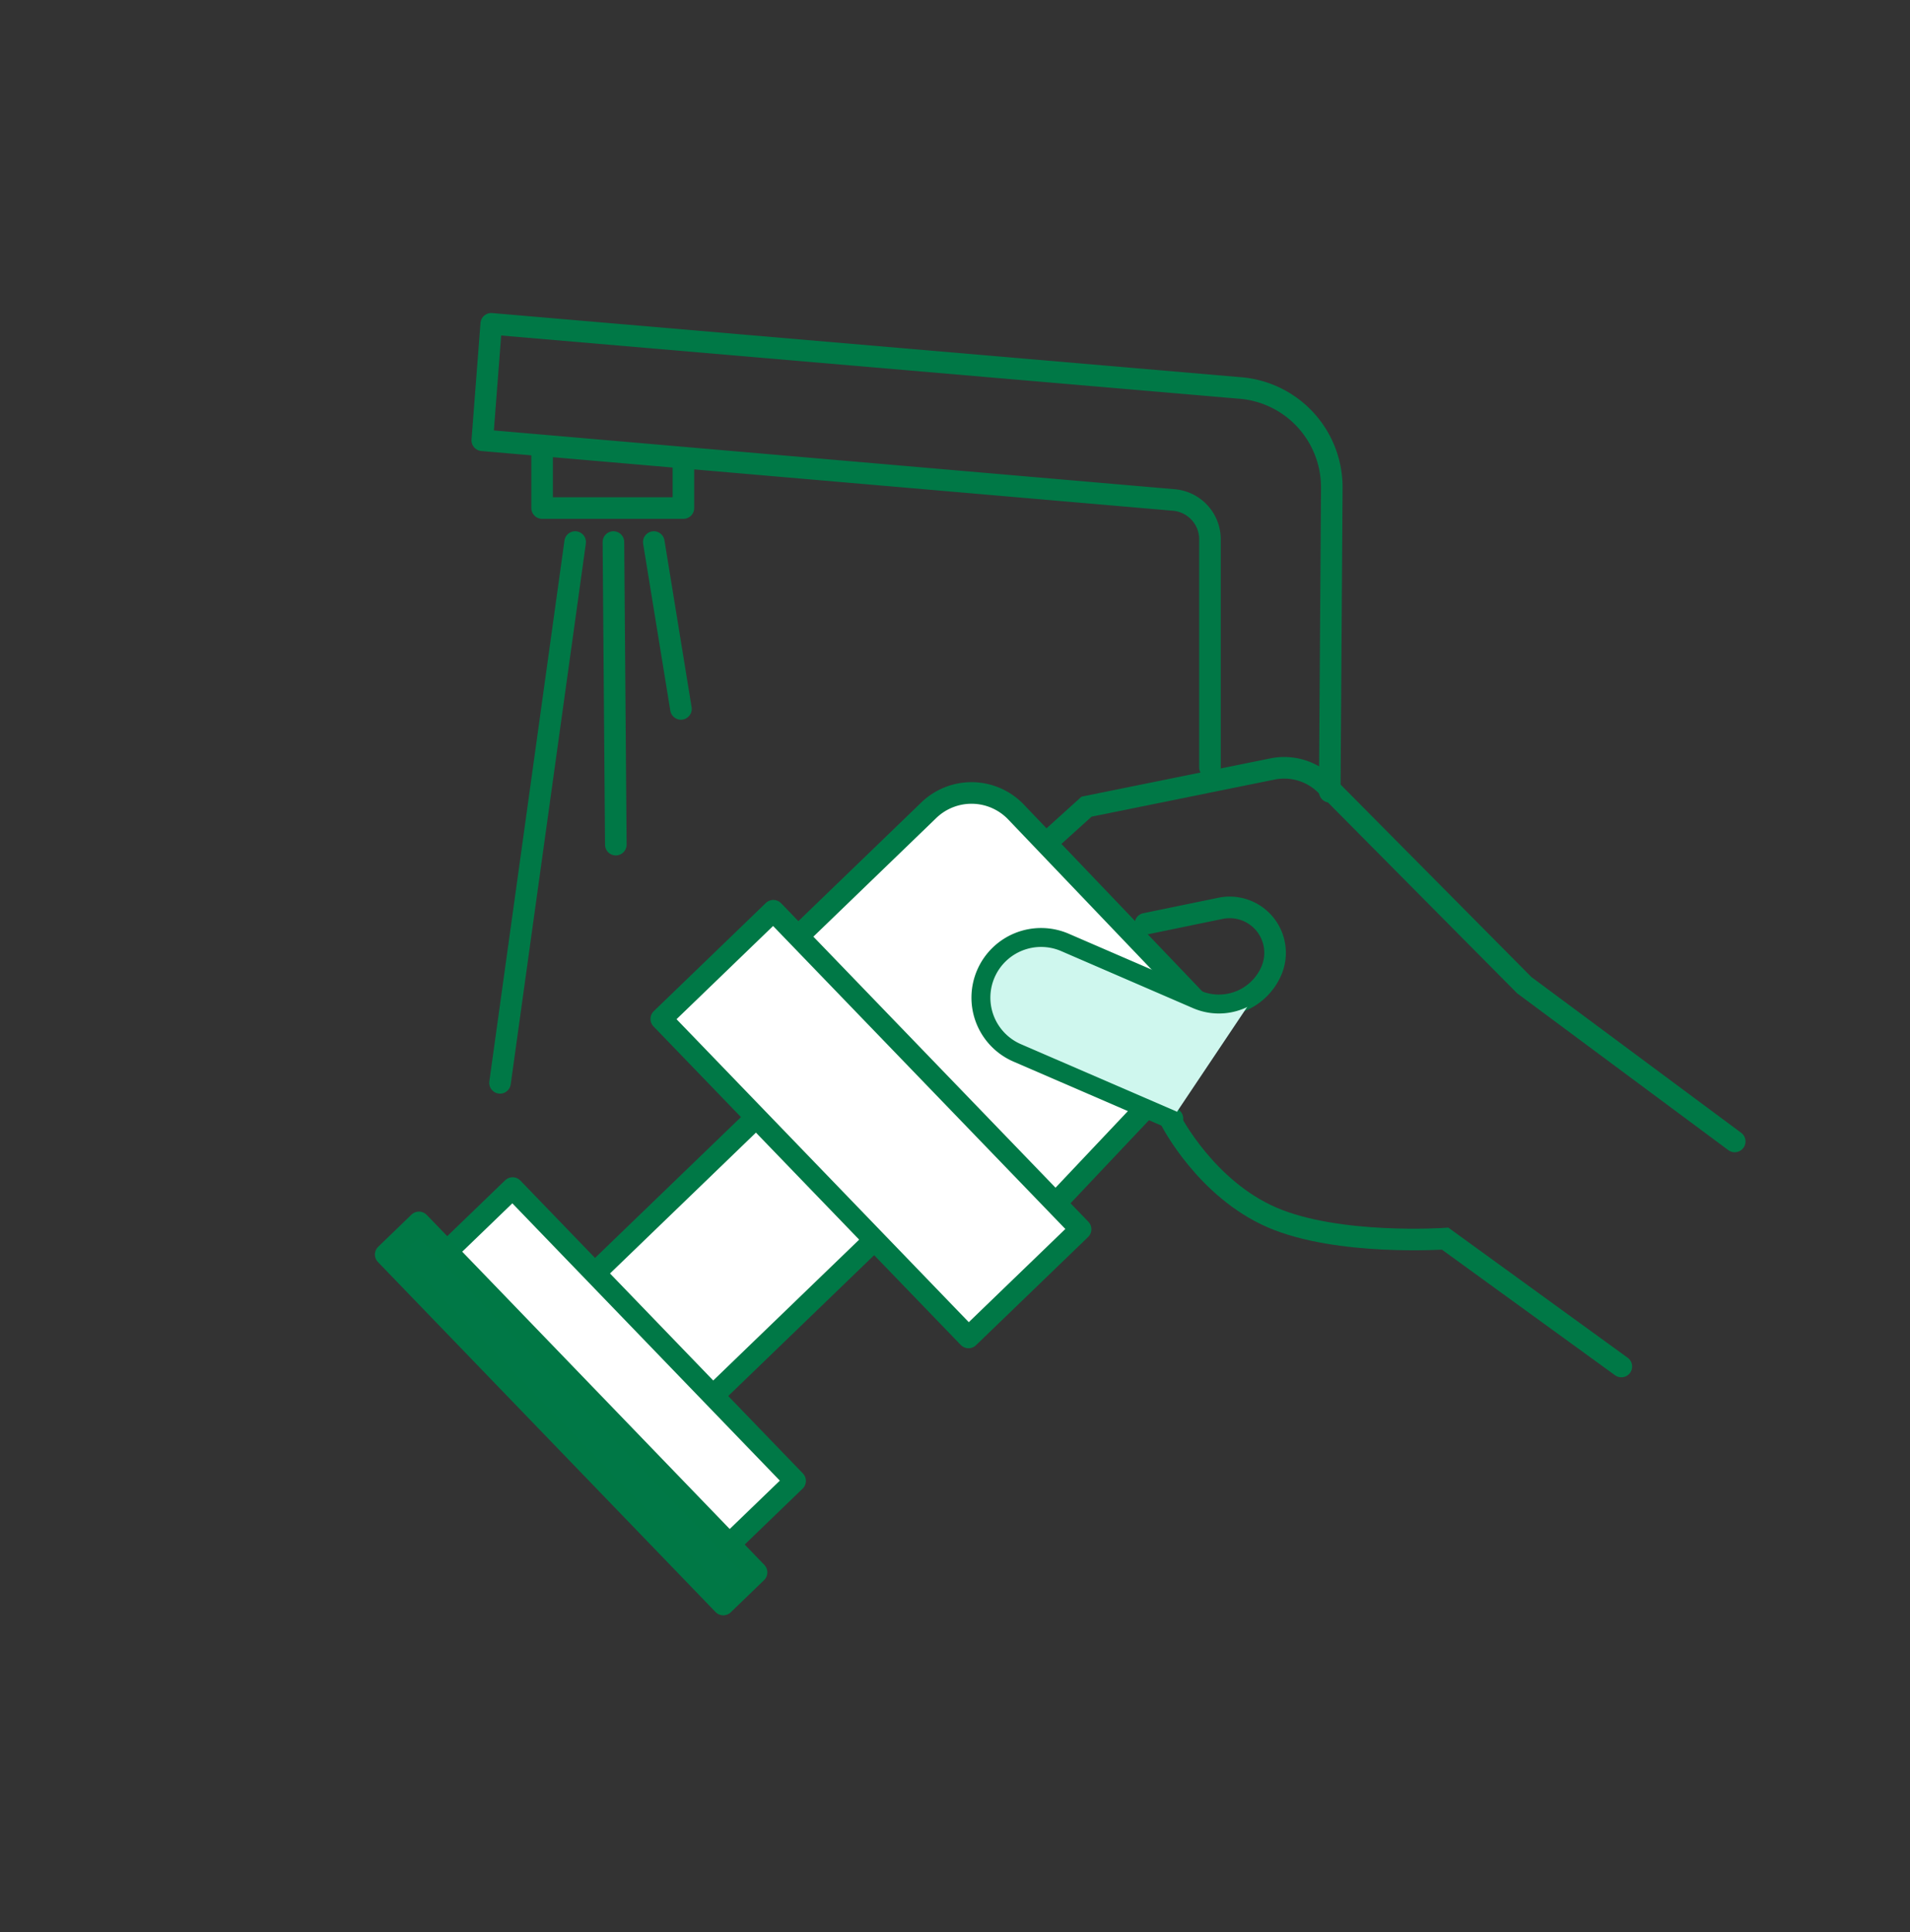 <svg id="Illu_Waschen_Schritt_7" data-name="Illu Waschen Schritt 7" xmlns="http://www.w3.org/2000/svg" width="177" height="179" viewBox="0 0 177 179">
  <rect x="0" y="0" width="177" height="179" fill="#333333" stroke="none"/>
  <rect id="Rechteck_216" data-name="Rechteck 216" width="177" height="179" fill="none"/>
  <g id="Gruppe_679" data-name="Gruppe 679" transform="translate(8.138 -4.313)">
    <path id="Pfad_1616" data-name="Pfad 1616" d="M59.545,62.784l3.762-3.4,17.224-3.49A5.473,5.473,0,0,1,85.5,57.4l18.371,18.525L123.37,90.4" transform="translate(29.248 19.658)" fill="none" stroke="#007846" stroke-linecap="round" stroke-miterlimit="10" stroke-width="2"/>
    <path id="Pfad_1617" data-name="Pfad 1617" d="M65.608,72.87s3.226,6.282,9.339,8.925,16.038,1.962,16.038,1.962L107.313,95.6" transform="translate(34.8 35.307)" fill="none" stroke="#007846" stroke-linecap="round" stroke-miterlimit="10" stroke-width="2"/>
    <line id="Linie_204" data-name="Linie 204" x1="6.961" y2="50.1" transform="translate(38.2 54.529)" fill="none" stroke="#007846" stroke-linecap="round" stroke-miterlimit="10" stroke-width="2"/>
    <line id="Linie_205" data-name="Linie 205" x2="2.516" y2="15.459" transform="translate(52.45 54.529)" fill="none" stroke="#007846" stroke-linecap="round" stroke-miterlimit="10" stroke-width="2"/>
    <line id="Linie_206" data-name="Linie 206" x2="0.222" y2="28.032" transform="translate(48.708 54.529)" fill="none" stroke="#007846" stroke-linecap="round" stroke-miterlimit="10" stroke-width="2"/>
    <path id="Pfad_1618" data-name="Pfad 1618" d="M110.811,77.66,111,49.521a9.233,9.233,0,0,0-8.523-9.268L33.108,34.312,32.277,45.1,96.336,50.63a3.658,3.658,0,0,1,3.375,3.646V75.4" transform="translate(4.279)" fill="none" stroke="#007846" stroke-linecap="round" stroke-linejoin="round" stroke-width="2"/>
    <path id="Pfad_1619" data-name="Pfad 1619" d="M48.264,41.384v4.472H35.171V40.343" transform="translate(6.929 5.522)" fill="none" stroke="#007846" stroke-linecap="round" stroke-linejoin="round" stroke-width="2"/>
    <g id="Gruppe_678" data-name="Gruppe 678" transform="translate(27.604 77.774)">
      <rect id="Rechteck_217" data-name="Rechteck 217" width="15.777" height="31.817" transform="translate(35.757 28.681) rotate(46.023)" fill="#fff" stroke="#007846" stroke-linecap="round" stroke-linejoin="round" stroke-width="2"/>
      <path id="Pfad_1620" data-name="Pfad 1620" d="M84.642,76.242l-16.7-17.479a5.7,5.7,0,0,0-8.082-.165L47.342,70.679,71.223,95.428l8.795-9.308" transform="translate(-9.53 -56.999)" fill="#fff" stroke="#007846" stroke-linecap="round" stroke-linejoin="round" stroke-width="2"/>
      <rect id="Rechteck_218" data-name="Rechteck 218" width="41.005" height="14.435" transform="translate(35.925 10.91) rotate(46.023)" fill="#fff" stroke="#007846" stroke-linecap="round" stroke-linejoin="round" stroke-width="2"/>
      <rect id="Rechteck_219" data-name="Rechteck 219" width="37.7" height="9.41" transform="translate(11.762 36.602) rotate(46.023)" fill="#fff" stroke="#007846" stroke-linecap="round" stroke-linejoin="round" stroke-width="2"/>
      <rect id="Rechteck_220" data-name="Rechteck 220" width="45.056" height="4.286" transform="translate(3.084 39.784) rotate(46.023)" fill="#007846" stroke="#007845" stroke-linejoin="round" stroke-width="2"/>
    </g>
    <path id="Pfad_1621" data-name="Pfad 1621" d="M74.087,82.1,59.75,75.9a5.451,5.451,0,0,1-2.839-7.167h0a5.454,5.454,0,0,1,7.169-2.841l12.213,5.283a5.294,5.294,0,0,0,6.96-2.759h0a4.209,4.209,0,0,0-4.713-5.795l-6.956,1.433" transform="translate(26.424 25.841)" fill="none" stroke="#007846" stroke-linecap="round" stroke-miterlimit="10" stroke-width="2"/>
    <path id="Pfad_1622" data-name="Pfad 1622" d="M74.087,80.707l-14.337-6.2a5.451,5.451,0,0,1-2.839-7.167h0A5.454,5.454,0,0,1,64.079,64.5l12.213,5.283a5.294,5.294,0,0,0,6.96-2.759" transform="translate(26.424 27.233)" fill="#cff7ee" stroke="#007846" stroke-linecap="round" stroke-miterlimit="10" stroke-width="1.507"/>
  </g>
</svg>

